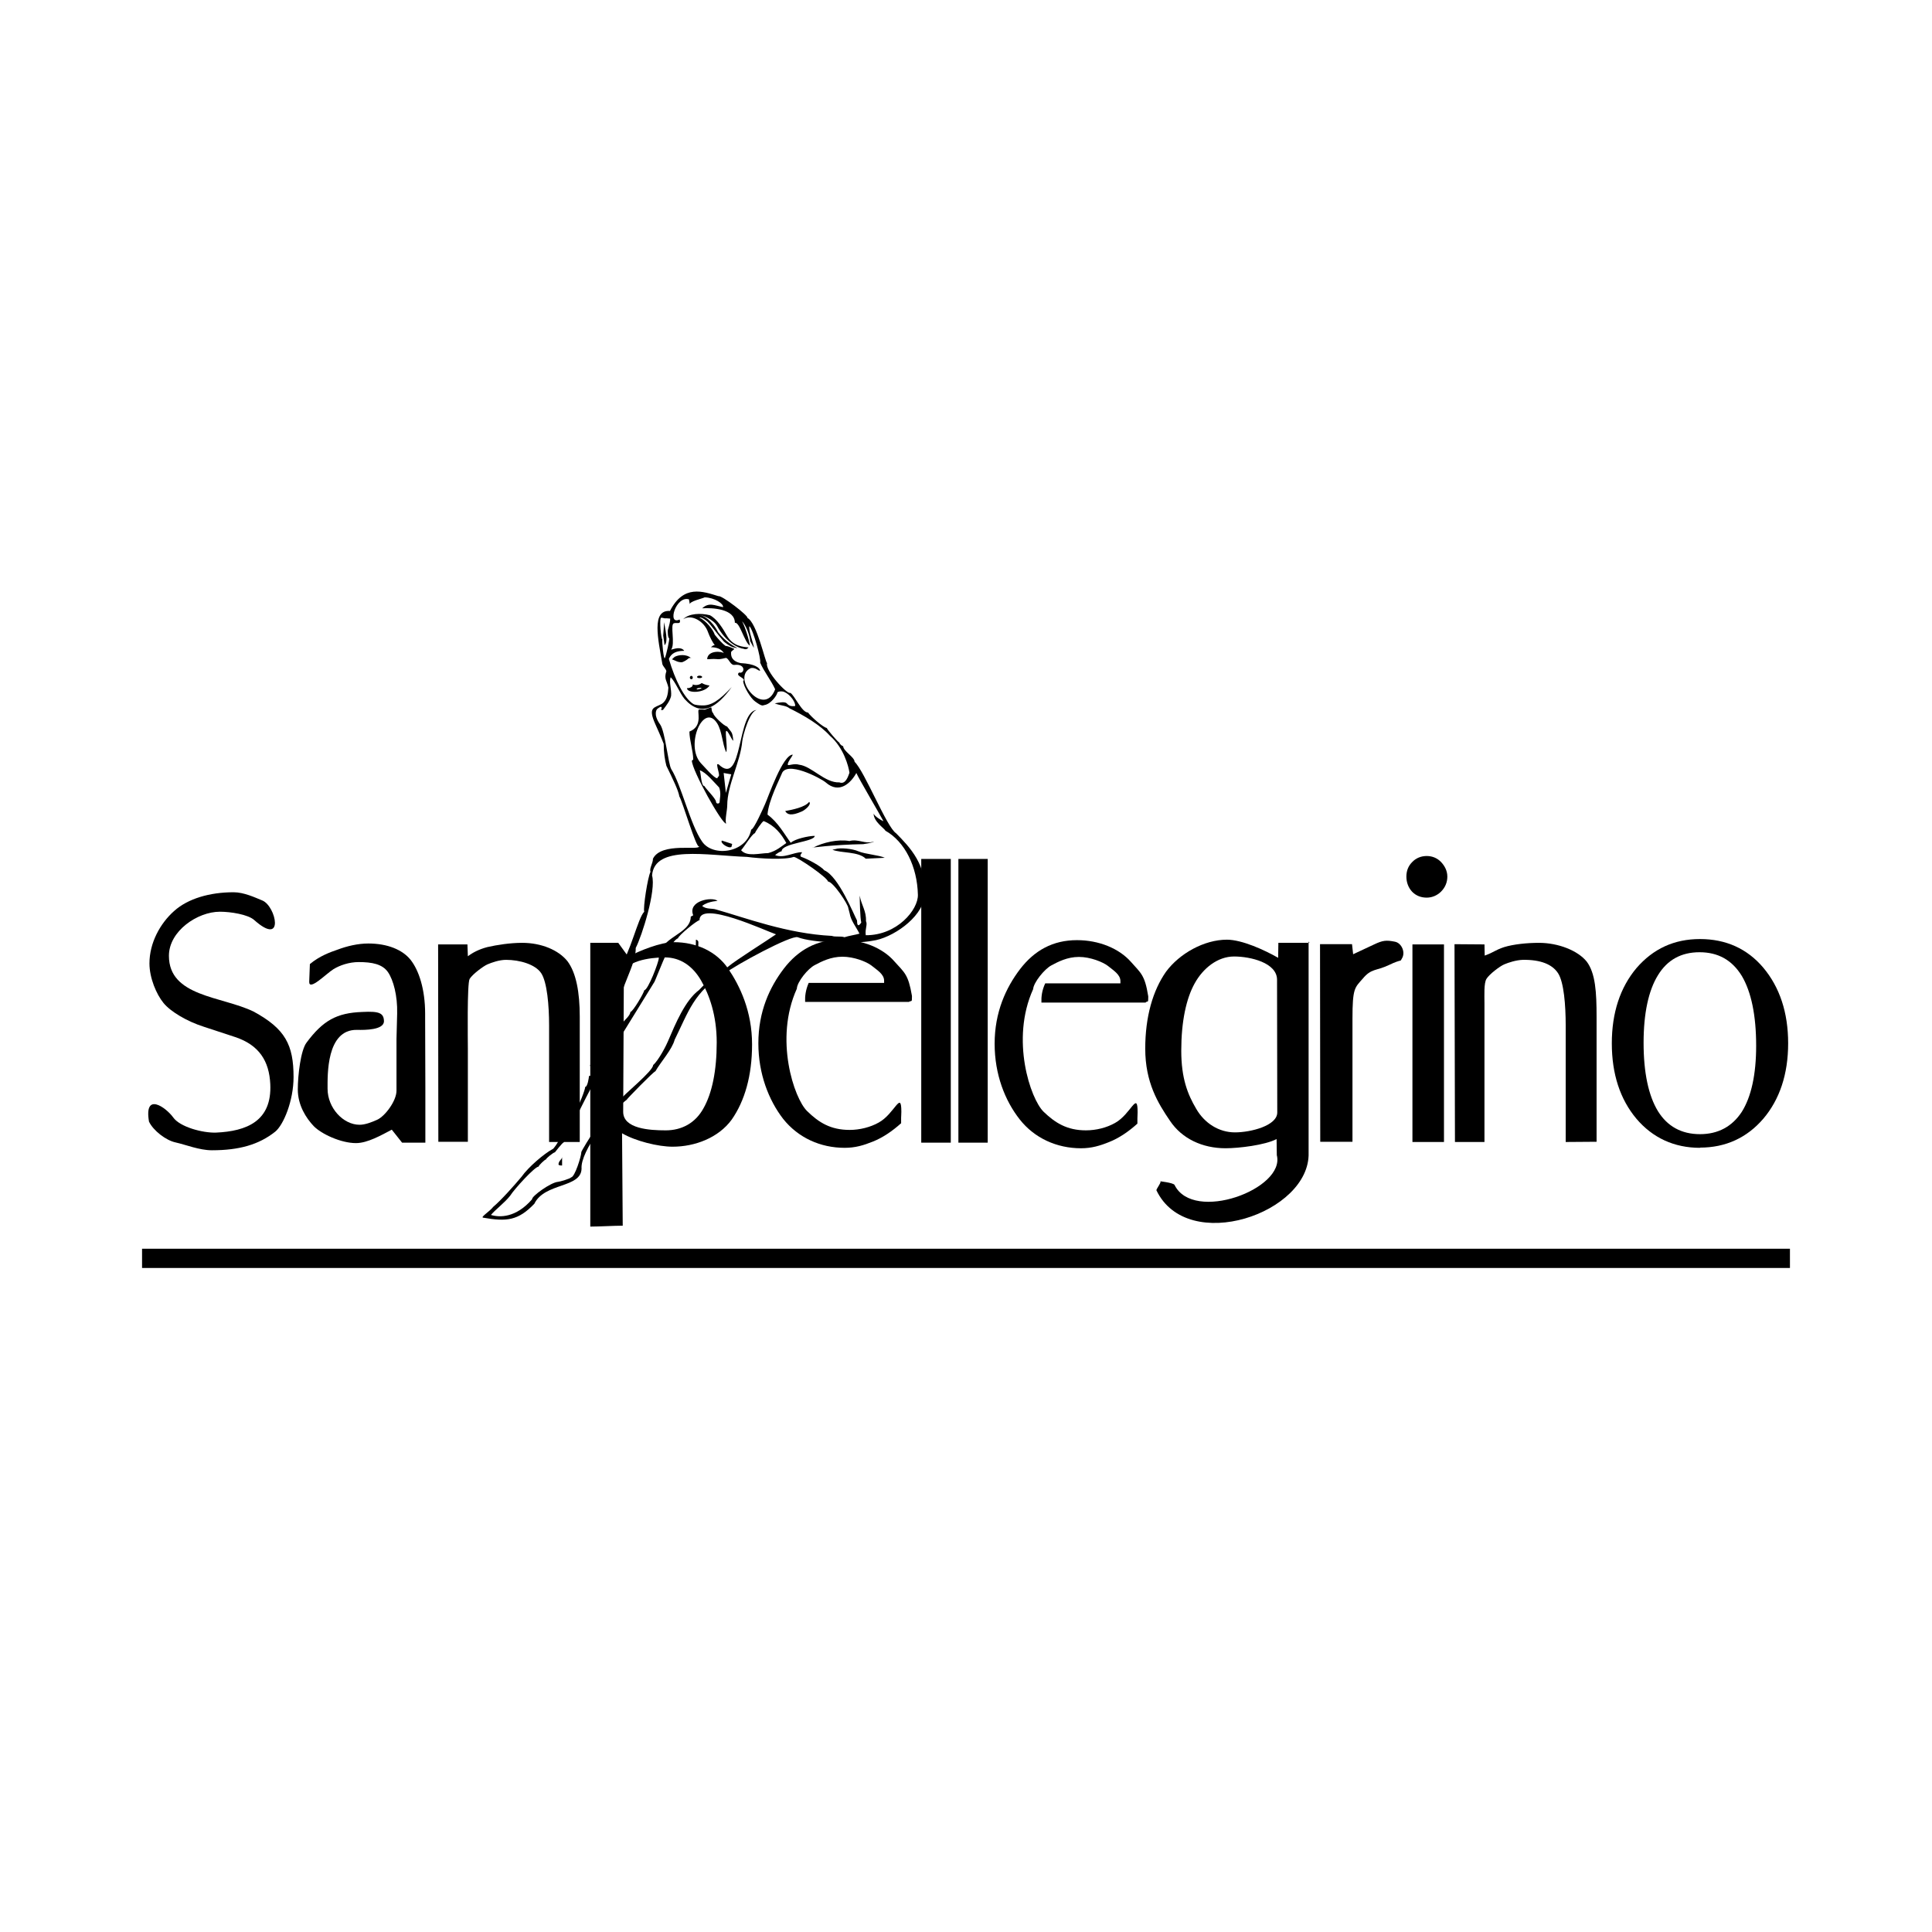 <?xml version="1.0" encoding="utf-8"?>
<!-- Generator: Adobe Illustrator 13.0.0, SVG Export Plug-In . SVG Version: 6.00 Build 14948)  -->
<!DOCTYPE svg PUBLIC "-//W3C//DTD SVG 1.0//EN" "http://www.w3.org/TR/2001/REC-SVG-20010904/DTD/svg10.dtd">
<svg version="1.0" id="Layer_1" xmlns="http://www.w3.org/2000/svg" xmlns:xlink="http://www.w3.org/1999/xlink" x="0px" y="0px"
	 width="192.756px" height="192.756px" viewBox="0 0 192.756 192.756" enable-background="new 0 0 192.756 192.756"
	 xml:space="preserve">
<g>
	<polygon fill-rule="evenodd" clip-rule="evenodd" fill="#FFFFFF" points="0,0 192.756,0 192.756,192.756 0,192.756 0,0 	"/>
	<path fill-rule="evenodd" clip-rule="evenodd" d="M68.984,67.767c0.067,0,0.134-0.067,0.134-0.156c0-0.112-0.067-0.179-0.134-0.179
		c-0.089,0-0.156,0.067-0.156,0.179C68.828,67.7,68.895,67.767,68.984,67.767L68.984,67.767L68.984,67.767L68.984,67.767z
		 M69.788,67.655c0.156,0,0.268-0.045,0.268-0.112s-0.112-0.134-0.268-0.134c-0.134,0-0.246,0.067-0.246,0.134
		S69.654,67.655,69.788,67.655L69.788,67.655L69.788,67.655L69.788,67.655z M68.961,65.668c-0.491-0.447-1.272-0.335-1.652-0.134
		l-0.268,0.246c0.38,0.134,0.581,0.312,1.005,0.29c0.112-0.022,0.469-0.201,0.669-0.402C68.917,65.601,69.029,65.668,68.961,65.668
		L68.961,65.668L68.961,65.668L68.961,65.668z M79.723,76.295c-0.491-0.157-1.049,0.111-1.116,0.022
		c-0.089-0.224,0.402-0.782,0.491-1.027c-1.004,0-2.434,4.198-2.768,4.934c-0.157,0.357-1.117,2.545-1.384,2.545
		c-0.447,2.344-3.818,2.769-4.89,1.206c-1.184-1.674-2.077-5.648-3.081-7.234c-0.312-0.514-0.603-3.75-1.116-4.465
		c-0.737-1.027-0.312-1.518-0.312-1.518c0.491-0.424,0.536-0.201,0.402,0.067c0.067,0.045,0.179,0,0.201,0
		c0.335-0.446,0.692-0.893,0.804-1.384c0.067-0.647-0.223-1.384-0.044-1.875c0.469,0.446,0.893,1.562,1.384,2.166
		c1.674,1.875,3.215,0.871,4.71-1.183c-1.25,1.339-2.054,1.875-2.969,1.831c-0.178,0-0.647-0.022-0.848-0.134
		c-0.916-0.558-1.831-2.389-2.456-4.51c0.268-0.603,0.782-0.804,1.541-0.804c-0.357-0.469-1.027-0.179-1.317-0.112
		c0.447-0.558-0.134-2.567,0.291-2.634c0.179-0.111,0.759,0.179,0.558-0.379c-1.273,0.625-0.379-2.412,0.938-2.009
		c0,0.134,0.112,0.424,0.045,0.536c0-0.357,1.272-0.603,1.518-0.737c0.982,0.022,1.92,0.647,1.831,0.982
		c-0.848-0.179-1.406-0.514-2.076,0.112c1.005-0.067,3.259,0.044,3.259,1.451c0.469-0.134,0.96,1.942,1.496,2.277
		c-0.044-0.514-0.514-1.987-0.781-2.434c0.379,0.357,0.804,1.473,0.804,1.964l0.379,0.692c0-0.379-0.58-1.809-0.446-2.166
		c0.379,0.357,1.183,3.282,1.072,3.639c0.357,0.849,1.116,1.809,1.496,2.657c-1.116,2.947-4.487-1.228-2.411-2.121
		c0.513-0.067,0.692,0.29,0.916,0.268c-0.045-0.291-0.536-0.692-1.943-0.759c-0.424-0.089-1.004-0.312-0.96-1.049
		c-0.044-0.156,0.424-0.335,0.291-0.402c-0.045,0.044-0.402-0.223-0.849-0.268c-0.312-0.223-0.714-0.669-1.072-1.116
		c-0.134-0.469-0.87-1.406-1.518-1.697c0.022-0.067,0.335,0,0.804,0.402c0.402,0.402,0.871,1.117,1.63,1.987
		c0.692,0.558,0.982,0.603,1.362,0.647c-0.268-0.134-1.183-0.603-1.942-1.585c-0.581-1.161-1.496-1.719-1.809-1.697
		c0.156-0.067,1.339,0.424,1.697,1.049c0.893,1.674,2.166,2.255,2.657,2.299c0.268,0.112,0.402-0.022,0.491-0.134
		c-0.514-0.067-1.541-0.067-2.188-1.228c-0.335-0.603-0.96-1.63-1.675-1.987c-0.893-0.223-2.076-0.201-2.656,0.402
		c0.826-0.558,2.121,0.223,2.478,1.295c0.178,0.491,0.469,1.027,0.669,1.295c-0.178,0-0.268,0.111-0.379,0.201
		c0.603,0,1.071,0.201,1.295,0.603c-0.179-0.201-1.607-0.335-1.674,0.581c0.134,0.044,0.536-0.045,0.938,0
		c0.402,0.067,0.849-0.134,0.982-0.112c0.291,0.156,0.424,0.737,0.804,0.692c1.206-0.134,1.005,0.938,0.469,0.759
		c-0.469,0.357,0.759,0.559,0.402,0.849c0.022,0.536,0.759,1.742,1.183,2.032c0.781,0.58,0.759,0.379,0.982,0.357
		c0.647-0.134,1.228-1.005,1.25-1.25c0.067-0.111,0.514-0.157,0.737-0.022c0.558,0.245,1.116,1.049,1.027,1.384
		c-0.335,0.022-0.58,0.022-0.826-0.268c-0.178-0.201-0.781-0.089-1.205,0c0.714,0.268,1.071,0.179,1.474,0.491
		c1.451,0.714,3.059,1.652,4.041,2.746c1.362,1.184,1.854,3.037,1.942,3.684c-0.134,0.357-0.379,1.206-1.005,0.96
		C82.291,78.126,80.973,76.429,79.723,76.295L79.723,76.295L79.723,76.295L79.723,76.295z M48.98,121.215
		c0.446-0.535,1.362-1.205,1.92-1.92c0.402-0.646,2.456-2.902,2.835-2.902c0-0.111,0.625-0.715,0.737-0.715
		c0-0.111,0.759-0.713,0.893-0.713c0,0,0.759-0.982,0.871-0.982c1.161-2.412,3.304-6.676,4.532-8.686l4.532-7.346
		c0.156-0.289,1.474-3.84,1.853-3.84c0-0.134,0.379-0.491,0.491-0.491c0-0.245,1.897-1.808,2.143-1.808
		c0-2.054,6.676,1.094,7.636,1.406c-0.692,0.492-4.063,2.612-4.733,3.193c-0.894,0.759-2.032,1.339-2.948,2.366
		c-1.384,1.027-2.344,3.35-3.081,5.068c-0.134,0.357-0.938,1.941-1.496,2.412c0,0.602-2.858,2.879-3.438,3.594
		c-0.067,0.021-2.478,2.836-2.478,3.059c-0.201,0.223-1.317,2.031-1.25,2.055c0,0.355-0.647,2.5-1.027,2.5
		c0,0.111-1.161,0.447-1.295,0.447c-0.714,0.043-2.657,1.449-2.59,1.74C51.48,121.506,49.851,121.482,48.98,121.215L48.98,121.215
		L48.98,121.215L48.98,121.215z M48.176,121.482c2.389,0.426,3.528,0.291,5.135-1.383c1.027-2.121,4.666-1.541,4.711-3.506
		c-0.134-1.742,3.014-5.76,4.51-6.877c0-0.066,2.702-2.834,2.858-2.834c0.536-0.939,1.674-2.189,1.92-3.148
		c1.362-2.746,1.942-4.846,4.957-6.586c1.161-0.894,6.698-3.885,7.323-3.64c1.518,0.581,5.626,0.692,7.435,0.357
		c1.965-0.246,4.912-2.277,5.18-4.31c0.424-3.192-1.496-5.09-2.813-6.43c-0.916-0.581-3.125-6.162-4.13-7.122
		c0-0.469-1.139-1.071-1.139-1.562c-0.134,0-0.38-0.246-0.38-0.357c-0.111,0-1.25-1.339-1.25-1.451
		c-0.424-0.089-1.63-1.184-1.875-1.541c-0.625,0-1.34-1.719-1.764-1.965c-0.335,0.179-2.545-2.232-2.322-2.969
		c-0.179-0.067-1.005-4.019-1.965-4.51c0.134-0.201-2.568-2.277-2.88-2.166c-1.585-0.491-3.483-1.183-4.845,1.474
		c-1.875-0.134-1.184,2.813-0.759,5.291c0.045,0.223,0.335,0.446,0.402,0.714c-0.268,0.804,0.067,0.96,0.201,1.652
		c-0.044,0.647-0.134,1.25-0.647,1.607c-0.737,0.424-1.451,0.268-0.647,2.054c0.201,0.447,0.536,1.184,0.826,1.943
		c0,0.871,0.112,1.585,0.268,2.188c0.625,1.295,1.184,2.411,1.295,3.059c0.291,0.424,1.719,5.313,1.964,4.957
		c0.134,0.491-3.75-0.446-4.599,1.25c0,0.468-0.38,0.959-0.246,1.317c-0.268,0.468-0.759,3.617-0.625,3.974
		c-0.625,0.603-1.407,4.197-2.456,5.537c-0.759,2.121-2.032,4.464-2.188,6.498c-0.022,0.424-0.112,3.26-0.759,3.26
		c0,0.133,0.514,1.094-0.111,1.094c0,0.133-0.134,1.094-0.38,1.094c0,0.602-2.143,5.312-2.634,5.312
		c0,0.113-0.514,0.895-0.625,0.895c-0.826,0.445-2.411,1.785-3.081,2.746c-0.67,0.803-2.054,2.365-2.835,3.014
		C48.891,120.836,47.975,121.395,48.176,121.482L48.176,121.482L48.176,121.482L48.176,121.482z M79.991,80.961
		c0.291-0.112,1.027-0.714,0.737-0.96c-0.379,0.536-1.742,0.803-2.389,0.916C78.54,81.274,78.941,81.43,79.991,80.961L79.991,80.961
		L79.991,80.961L79.991,80.961z M85.639,84.935c-0.581-0.268-1.853-0.379-2.277-0.223l-0.313,0.066
		c0.871,0.357,2.59,0.156,3.327,0.894l1.898-0.089C87.738,85.315,86.332,85.226,85.639,84.935L85.639,84.935L85.639,84.935
		L85.639,84.935z M84.746,83.909c-1.116-0.201-2.634,0.134-3.639,0.669c-0.491,0.022,2.121-0.312,5.023-0.357
		c0,0,0.96-0.134,1.072-0.268C86.309,84.266,85.662,83.663,84.746,83.909L84.746,83.909L84.746,83.909L84.746,83.909z
		 M86.398,91.901c0.045-1.026-0.447-1.562-0.625-2.545c0,0.357,0.044,2.322,0.156,2.679c0,0-0.424,0.737-0.424-0.201
		c-0.291-0.514-1.831-4.398-3.259-5.001c-0.357-0.424-1.585-1.094-2.344-1.362c-0.134-0.201,0.111-0.312,0.111-0.446
		c-0.871,0-1.786,0.647-2.679,0.29c0.134-0.134,0.513-0.38,0.647-0.38c0-0.826,3.304-0.937,3.304-1.54
		c-0.625,0-2.009,0.312-2.389,0.692c-0.647-0.871-1.273-2.054-2.322-2.813c0.089-1.384,1.25-3.617,1.407-4.041
		c0.446-1.429,3.929,0.424,4.398,0.826c1.361,1.206,2.522,0.044,3.059-0.938c0.201,0.491,2.322,4.086,2.701,4.8
		c-0.111,0-0.982-0.536-0.982-0.781c0,0.848,1.05,1.473,1.184,1.741c1.942,1.094,3.17,3.572,3.237,6.385
		c0.045,1.496-2.076,4.063-5.202,4.041C86.287,92.66,86.577,92.258,86.398,91.901L86.398,91.901L86.398,91.901L86.398,91.901z
		 M73.94,84.824c0.246-0.246,1.138-1.697,1.384-1.697c0-0.111,0.737-1.206,0.871-1.206c1.071,0.424,1.764,1.272,2.255,2.188
		c-0.469,0.312-0.96,0.782-1.809,1.005C75.816,85.114,74.521,85.516,73.94,84.824L73.94,84.824L73.94,84.824L73.94,84.824z
		 M71.44,90.74c-0.379-0.134-1.004,0-1.384-0.357c0.625-0.514,1.741-0.491,1.519-0.514c-0.536-0.424-2.992,0-2.412,1.451
		l-0.246,0.134c0,1.809-3.192,2.009-3.192,4.153c0,0.379-1.072,3.191-1.451,3.191c0,0.225-1.139,2.166-1.384,2.166
		c0,0.357-0.625,0.85-0.759,1.072c-1.25-2.41,1.339-5.269,1.295-7.457c0.625-1.206,2.054-5.738,1.63-7.234
		c0.246-3.081,5.492-1.987,9.466-1.853c1.362,0.179,3.795,0.312,4.666,0c0.379,0,3.416,2.099,3.416,2.456
		c0.514,0,2.032,2.3,2.032,2.657l0.134,0.513c0.112,0.715,0.603,1.295,0.982,2.032c-0.379,0.112-1.116,0.224-1.496,0.357
		c-0.379-0.134-0.893,0-1.272-0.134C78.517,93.151,74.365,91.566,71.44,90.74L71.44,90.74L71.44,90.74L71.44,90.74z M72.556,80.359
		c0-2.054,1.317-4.332,1.496-6.386c0.067-0.603,0.759-3.148,1.518-3.148c-2.121,0-1.384,7.836-3.884,5.425h-0.134
		c-0.022,0.447,0.379,1.228,0.067,1.25c0,0.379-0.447,0.022-1.697-1.362c-1.608-1.786,0.268-6.117,1.629-3.974
		c0.491,0.781,0.514,2.031,0.893,2.88c0.179-0.246-0.111-1.92,0-2.099c0.134-0.201,0.647,1.072,0.714,0.938
		c-0.089-0.916-0.156-0.759-0.625-1.407c-0.246,0-1.362-1.049-1.362-1.295c-0.268-0.246-0.089-0.625-0.268-0.603
		c-0.781,0.291-0.357,0.223-1.138,0.201c-0.335,0.022,0.491,1.652-0.982,2.21c0,0.848,0.379,1.942,0.379,2.791l-0.134,0.111
		c0,0.96,3.036,6.386,3.416,6.274C72.311,81.81,72.556,80.827,72.556,80.359L72.556,80.359L72.556,80.359L72.556,80.359z
		 M71.797,80.001c0,0.223-0.357,0.223-0.357,0c-0.022-0.357-1.116-1.384-1.139-1.563c-0.379,0-0.357-1.339-0.491-1.585
		c0.625,0.178,1.474,1.25,1.942,1.719C71.976,79.153,71.797,79.734,71.797,80.001L71.797,80.001L71.797,80.001L71.797,80.001z
		 M69.676,94c0-0.134-0.134-0.246-0.246-0.246c0,0.246,0,1.206-0.134,1.451h0.379l-0.134-0.246
		C69.676,94.714,69.676,94.357,69.676,94L69.676,94L69.676,94L69.676,94z M55.723,116.17c0,0.111,0.245,0.111,0.357,0.111v-0.848
		C56.08,115.678,55.723,115.812,55.723,116.17L55.723,116.17L55.723,116.17L55.723,116.17z M66.26,62.074l-0.089,1.339l0.134,0.96
		C66.707,64.016,66.35,62.743,66.26,62.074L66.26,62.074L66.26,62.074L66.26,62.074z M69.766,68.749
		c0.134-0.022,0.223-0.067,0.223-0.112c0-0.022-0.134-0.022-0.268,0c-0.134,0.022-0.223,0.089-0.223,0.112
		C69.498,68.793,69.631,68.793,69.766,68.749L69.766,68.749L69.766,68.749L69.766,68.749z M70.792,68.392
		c-0.312-0.045-0.491-0.089-0.781-0.246c-0.269,0.224-0.67,0.246-0.893,0.134c0,0.067,0,0.201-0.179,0.29
		c-0.179,0.089-0.335,0.089-0.402,0.089C68.56,69.196,70.301,69.173,70.792,68.392L70.792,68.392L70.792,68.392L70.792,68.392z
		 M65.97,61.627c0.112,0,0.224,0.045,0.357,0.067c0.223-0.022,0.357,0.022,0.536,0.022c0.022,0.246-0.089,0.647-0.224,1.116
		c-0.045,0.112,0,0.849,0.112,0.826c0.112,0-0.312,1.831-0.424,2.009c-0.112,0.156-0.29-1.63-0.246-1.875
		C65.97,63.837,65.747,61.694,65.97,61.627L65.97,61.627L65.97,61.627L65.97,61.627z M72.199,77.121l0.223,1.987l0.536-1.853
		L72.199,77.121L72.199,77.121L72.199,77.121L72.199,77.121z M72.021,83.864l1.027,0.335l-0.067,0.291
		C72.735,84.712,71.797,84.109,72.021,83.864L72.021,83.864L72.021,83.864z"/>
	<path fill-rule="evenodd" clip-rule="evenodd" d="M169.608,114.518c-2.59,0-4.733-1.006-6.342-2.902
		c-1.629-1.941-2.455-4.465-2.455-7.523c0-3.037,0.826-5.561,2.455-7.502c1.675-1.942,3.773-2.902,6.342-2.902
		c2.589,0,4.71,0.96,6.317,2.857c1.63,1.943,2.479,4.465,2.479,7.547c0,3.08-0.849,5.604-2.479,7.523
		c-1.63,1.896-3.751,2.881-6.317,2.881V114.518L169.608,114.518L169.608,114.518L169.608,114.518z M169.608,113.156
		c1.808,0,3.214-0.76,4.174-2.232c0.938-1.496,1.43-3.707,1.43-6.586c0-3.037-0.491-5.381-1.43-6.967
		c-0.982-1.607-2.389-2.366-4.219-2.366c-1.831,0-3.215,0.759-4.153,2.3c-0.938,1.518-1.429,3.795-1.429,6.742
		c0,2.969,0.491,5.27,1.429,6.809C166.349,112.375,167.755,113.156,169.608,113.156L169.608,113.156L169.608,113.156z"/>
	<path fill-rule="evenodd" clip-rule="evenodd" d="M140.315,87.458c0-0.558,0.179-1.049,0.581-1.451
		c0.379-0.401,0.893-0.603,1.451-0.603c0.536,0,1.049,0.201,1.429,0.603c0.38,0.402,0.625,0.893,0.625,1.451
		c0,0.581-0.223,1.094-0.625,1.496c-0.38,0.38-0.893,0.603-1.429,0.603c-0.559,0-1.05-0.178-1.451-0.58
		C140.517,88.575,140.315,88.039,140.315,87.458L140.315,87.458L140.315,87.458L140.315,87.458z M140.919,113.938
		c0-1.854,0-3.639,0-5.291s0-3.283,0-4.801c0-1.406,0-2.902,0-4.377c0-1.518,0-3.593,0-5.246c1.049,0,2.099,0,3.147,0
		c0,1.697,0,3.794,0,5.291c0,1.475,0,2.926,0,4.332c0,1.518,0,3.148,0,4.801s0,3.459,0,5.291c-0.29,0-0.535,0-0.804,0
		c-0.245,0-0.535,0-0.759,0s-0.491,0-0.737,0C141.499,113.938,141.231,113.938,140.919,113.938L140.919,113.938L140.919,113.938z"/>
	<path fill-rule="evenodd" clip-rule="evenodd" d="M131.721,113.914c0-6.562-0.022-13.172-0.022-19.713c1.094,0,2.121,0,3.192,0
		l0.112,1.004l2.099-0.982c0.848-0.402,1.205-0.446,2.075-0.268c0.67,0.134,1.072,1.072,0.692,1.674
		c-0.223,0.402,0.111-0.022-1.34,0.67c-1.228,0.58-1.719,0.312-2.566,1.339c-0.804,0.916-1.027,0.938-1.027,4.02
		c0,2.924,0,9.354,0,12.256C133.864,113.914,132.792,113.914,131.721,113.914L131.721,113.914L131.721,113.914z"/>
	<path fill-rule="evenodd" clip-rule="evenodd" d="M91.913,114.004c0-0.893,0-2.055,0-3.461s0-3.906,0-7.523v-6.341v-3.594
		c0-2.255,0-3.862,0-4.822c0-0.96,0-1.831,0-2.567c0.334,0,0.625,0,0.826,0c0.201,0,0.424,0,0.603,0s0.379,0,0.603,0
		c0.223,0,0.558,0,0.915,0c0,1.228,0,2.634,0,4.175c0,1.562,0,4.085,0,7.435c0,4.555,0,8.127,0,10.672c0,2.566,0,4.576,0,6.027
		c-0.268,0-0.536,0-0.759,0c-0.268,0-0.536,0-0.759,0c-0.268,0-0.513,0-0.737,0C92.382,114.004,92.136,114.004,91.913,114.004
		L91.913,114.004L91.913,114.004z"/>
	<path fill-rule="evenodd" clip-rule="evenodd" d="M95.619,114.004c0-0.893,0-2.055,0-3.461s0-3.906,0-7.523v-6.341v-3.594
		c0-2.255,0-3.862,0-4.822c0-0.96,0-1.831,0-2.567c0.335,0,0.625,0,0.826,0c0.201,0,0.424,0,0.603,0c0.178,0,0.357,0,0.58,0
		s0.558,0,0.916,0c0,1.228,0,2.634,0,4.175c0,1.562,0,4.085,0,7.435c0,4.555,0,8.127,0,10.672c0,2.566,0,4.576,0,6.027
		c-0.269,0-0.536,0-0.76,0c-0.268,0-0.513,0-0.736,0c-0.269,0-0.514,0-0.737,0C96.088,114.004,95.842,114.004,95.619,114.004
		L95.619,114.004L95.619,114.004z"/>
	<path fill-rule="evenodd" clip-rule="evenodd" d="M79.5,98.645c0.022-0.67,1.117-2.033,1.809-2.367
		c0.669-0.357,1.585-0.826,2.746-0.826c1.139,0,2.389,0.491,2.88,0.871c0.514,0.424,1.273,0.848,1.273,1.518v0.223h-7.524
		c-0.312,0.715-0.379,1.34-0.357,1.898h10.382c0-0.111,0.268,0,0.268-0.201s0.022-0.379,0-0.447
		c-0.357-2.098-0.737-2.275-1.741-3.393c-1.161-1.339-3.17-2.166-5.381-2.166c-2.389,0-4.22,1.027-5.648,2.88
		c-1.429,1.875-2.545,4.288-2.545,7.458c0,3.035,1.027,5.67,2.478,7.545c1.496,1.875,3.706,2.881,6.14,2.881
		c1.049,0,1.875-0.246,2.813-0.625c0.959-0.381,1.919-1.027,2.812-1.83v-0.537c0-0.156,0.023-0.357,0.023-0.602
		c0-2.189-0.67,0.199-2.255,1.07c-0.826,0.469-1.897,0.738-2.902,0.738c-1.897,0-3.081-0.738-4.242-1.877
		C79.231,109.605,77.222,103.668,79.5,98.645L79.5,98.645L79.5,98.645z"/>
	<path fill-rule="evenodd" clip-rule="evenodd" d="M103.076,98.688c0.045-0.67,1.139-2.009,1.808-2.366
		c0.671-0.357,1.586-0.849,2.769-0.849c1.139,0,2.39,0.514,2.881,0.894c0.514,0.424,1.25,0.848,1.25,1.518v0.223h-7.501
		c-0.335,0.715-0.402,1.34-0.38,1.92h10.404c0-0.133,0.245-0.021,0.245-0.223s0.022-0.379,0-0.447
		c-0.335-2.098-0.736-2.276-1.719-3.393c-1.184-1.339-3.193-2.166-5.382-2.166c-2.411,0-4.241,1.027-5.67,2.88
		c-1.429,1.876-2.546,4.31-2.546,7.456c0,3.061,1.027,5.672,2.501,7.547c1.474,1.877,3.706,2.881,6.117,2.881
		c1.05,0,1.876-0.246,2.813-0.625c0.96-0.379,1.92-1.027,2.813-1.832v-0.512c0-0.18,0.021-0.381,0.021-0.625
		c0-2.189-0.669,0.199-2.255,1.07c-0.826,0.469-1.875,0.736-2.902,0.736c-1.875,0-3.059-0.736-4.219-1.852
		C102.809,109.65,100.799,103.713,103.076,98.688L103.076,98.688L103.076,98.688z"/>
	<path fill-rule="evenodd" clip-rule="evenodd" d="M62.175,110.924c0,1.695,2.634,1.852,4.242,1.852s2.969-0.736,3.773-2.209
		c0.849-1.496,1.317-3.729,1.317-6.564c0-2.701-0.737-4.756-1.563-6.184c-0.826-1.429-2.054-2.3-3.617-2.3s-4.085,0.402-4.085,1.742
		L62.175,110.924L62.175,110.924L62.175,110.924L62.175,110.924z M58.893,122.398c0-1.229,0,0.201,0-1.92c0-2.143,0-6.25,0-12.279
		c0-3.84,0-6.697,0-8.572c0-1.898,0-4.02,0-5.56c0.156,0,0.357,0,0.558,0c0.201,0,0.424,0,0.67,0c0.223,0,0.469,0,0.782,0
		c0.245,0,0.536,0,0.781,0l1.004,1.384C63.804,94.848,65.925,94,67.22,94c2.277,0,4.264,0.938,5.425,2.634
		c1.183,1.743,2.389,4.264,2.389,7.569c0,3.125-0.737,5.648-2.032,7.502c-1.317,1.807-3.661,2.701-5.894,2.701
		c-1.451,0-3.706-0.559-5.045-1.34l0.067,9.221c-0.893,0-2.322,0.09-3.237,0.09V122.398L58.893,122.398L58.893,122.398z"/>
	<path fill-rule="evenodd" clip-rule="evenodd" d="M127.411,97.75c0-1.696-2.656-2.321-4.286-2.321c-1.652,0-3.104,1.183-3.93,2.679
		c-0.849,1.52-1.34,3.818-1.34,6.721c0,2.768,0.647,4.375,1.496,5.805c0.826,1.43,2.255,2.344,3.862,2.344
		c1.585,0,4.22-0.67,4.22-1.986L127.411,97.75L127.411,97.75L127.411,97.75L127.411,97.75z M130.56,93.933c0,4.799,0,1.786,0,6.586
		c0,3.951,0,6.854,0,8.797c0,1.941,0,4.084,0,5.693c0.179,6.027-12.079,10.225-15.182,3.75c-0.045-0.111,0.603-0.916,0.357-0.916
		c-0.224,0,1.317,0.135,1.45,0.379c1.876,3.818,11.074,0.402,10.203-2.969l-0.022-1.607c-1.16,0.604-3.772,0.916-5.09,0.916
		c-2.322,0-4.354-0.961-5.537-2.725c-1.206-1.764-2.478-3.84-2.478-7.211c0-3.193,0.759-5.805,2.076-7.68
		c1.34-1.809,3.795-3.193,6.072-3.193c1.496,0,3.751,1.027,5.112,1.809l0.022-1.496c0.916,0,2.166,0,3.104,0L130.56,93.933
		L130.56,93.933L130.56,93.933z"/>
	<path fill-rule="evenodd" clip-rule="evenodd" d="M43.733,113.914c0-6.652-0.022-13.082-0.022-19.691h2.924l0.045,1.183
		c0.469-0.357,1.094-0.692,1.942-0.915c0.982-0.223,2.277-0.424,3.483-0.424c1.897,0,3.617,0.714,4.51,1.831
		c0.871,1.161,1.228,3.104,1.228,5.536c0,4.197,0,8.307,0,12.504c-1.004,0-2.054,0-3.059,0c0-1.406,0-3.127,0-5.047
		c0-1.941,0-4.152,0-6.586c0-2.008-0.201-4.309-0.782-5.201c-0.58-0.893-2.166-1.34-3.505-1.34c-0.692,0-1.429,0.268-1.853,0.447
		c-0.424,0.179-1.518,1.004-1.786,1.452c-0.268,0.424-0.179,6.229-0.179,6.986c0,3.061,0,6.186,0,9.266
		C45.698,113.914,44.693,113.914,43.733,113.914L43.733,113.914L43.733,113.914z"/>
	<path fill-rule="evenodd" clip-rule="evenodd" d="M145.161,113.938c0-6.654-0.045-13.105-0.045-19.736l2.991,0.022l0.023,1.116
		c0.981-0.357,1.004-0.536,1.941-0.848c0.96-0.29,2.277-0.424,3.483-0.424c1.897,0,3.862,0.759,4.756,1.875
		c0.87,1.161,0.981,3.06,0.981,5.491c0,4.131,0,8.352,0,12.48c-1.004,0-2.054,0.023-3.081,0.023c0-1.406,0-3.127,0-5.047
		c0-1.941,0-4.152,0-6.586c0-2.008-0.179-4.309-0.759-5.201c-0.58-0.893-1.741-1.362-3.506-1.34
		c-0.691,0.022-1.429,0.268-1.853,0.447c-0.446,0.179-1.519,1.004-1.786,1.452c-0.268,0.424-0.201,1.65-0.201,2.41
		c0,4.6,0,9.266,0,13.865C147.147,113.938,146.121,113.938,145.161,113.938L145.161,113.938L145.161,113.938z"/>
	<path fill-rule="evenodd" clip-rule="evenodd" d="M39.558,103.668v4.955v0.201c0,1.004-1.138,2.545-1.942,2.902
		c-0.558,0.246-1.183,0.492-1.741,0.492c-1.63,0-3.193-1.676-3.193-3.596c0-1.34-0.134-5.916,2.925-5.871
		c0.871,0.021,2.634,0,2.701-0.826c0-0.871-0.491-1.049-2.165-0.961c-2.568,0.09-3.93,0.871-5.56,3.059
		c-0.58,0.76-0.871,3.26-0.871,4.666c0,1.586,0.826,2.859,1.585,3.662c0.759,0.781,2.702,1.697,4.22,1.697
		c1.161,0,2.545-0.803,3.572-1.34l1.027,1.295h2.322v-5.514l-0.022-6.855v-0.49c0-2.457-0.625-4.332-1.451-5.381
		c-0.804-1.005-2.3-1.63-4.22-1.63c-1.049,0-2.144,0.268-3.037,0.603c-0.781,0.268-1.831,0.647-2.791,1.451l-0.067,1.763
		c-0.022,0.961,1.697-0.803,2.411-1.25c0.647-0.401,1.585-0.714,2.523-0.714c1.339,0,2.366,0.201,2.925,1.005
		c0.536,0.782,0.96,2.344,0.915,4.129L39.558,103.668L39.558,103.668L39.558,103.668z"/>
	<path fill-rule="evenodd" clip-rule="evenodd" d="M14.866,111.906c-0.514-3.016,1.697-1.408,2.411-0.426
		c0.669,0.961,2.947,1.564,4.264,1.52c3.059-0.135,5.604-1.139,5.425-4.846c-0.112-2.277-1.094-3.885-3.505-4.688l-3.125-1.027
		c-1.675-0.535-3.304-1.496-4.019-2.367c-0.714-0.871-1.406-2.5-1.406-3.952c0-2.054,1.072-3.996,2.456-5.224
		c1.384-1.25,3.572-1.876,5.938-1.876c1.027,0,2.121,0.514,2.88,0.826c1.362,0.581,2.233,4.667-0.826,1.942
		c-0.625-0.558-2.367-0.826-3.416-0.826c-2.255,0-5.09,1.942-5.09,4.398c0,4.085,5.247,4.019,8.439,5.56
		c3.17,1.719,3.996,3.326,3.996,6.541c0,2.365-1.004,4.777-1.831,5.447c-1.63,1.295-3.595,1.854-6.318,1.854
		c-1.25,0-2.612-0.559-3.617-0.781C16.562,113.781,15.29,112.799,14.866,111.906L14.866,111.906L14.866,111.906z"/>
	<polygon fill-rule="evenodd" clip-rule="evenodd" points="14.173,124.586 178.583,124.586 178.583,126.506 14.173,126.506 
		14.173,124.586 14.173,124.586 	"/>
</g>
</svg>
